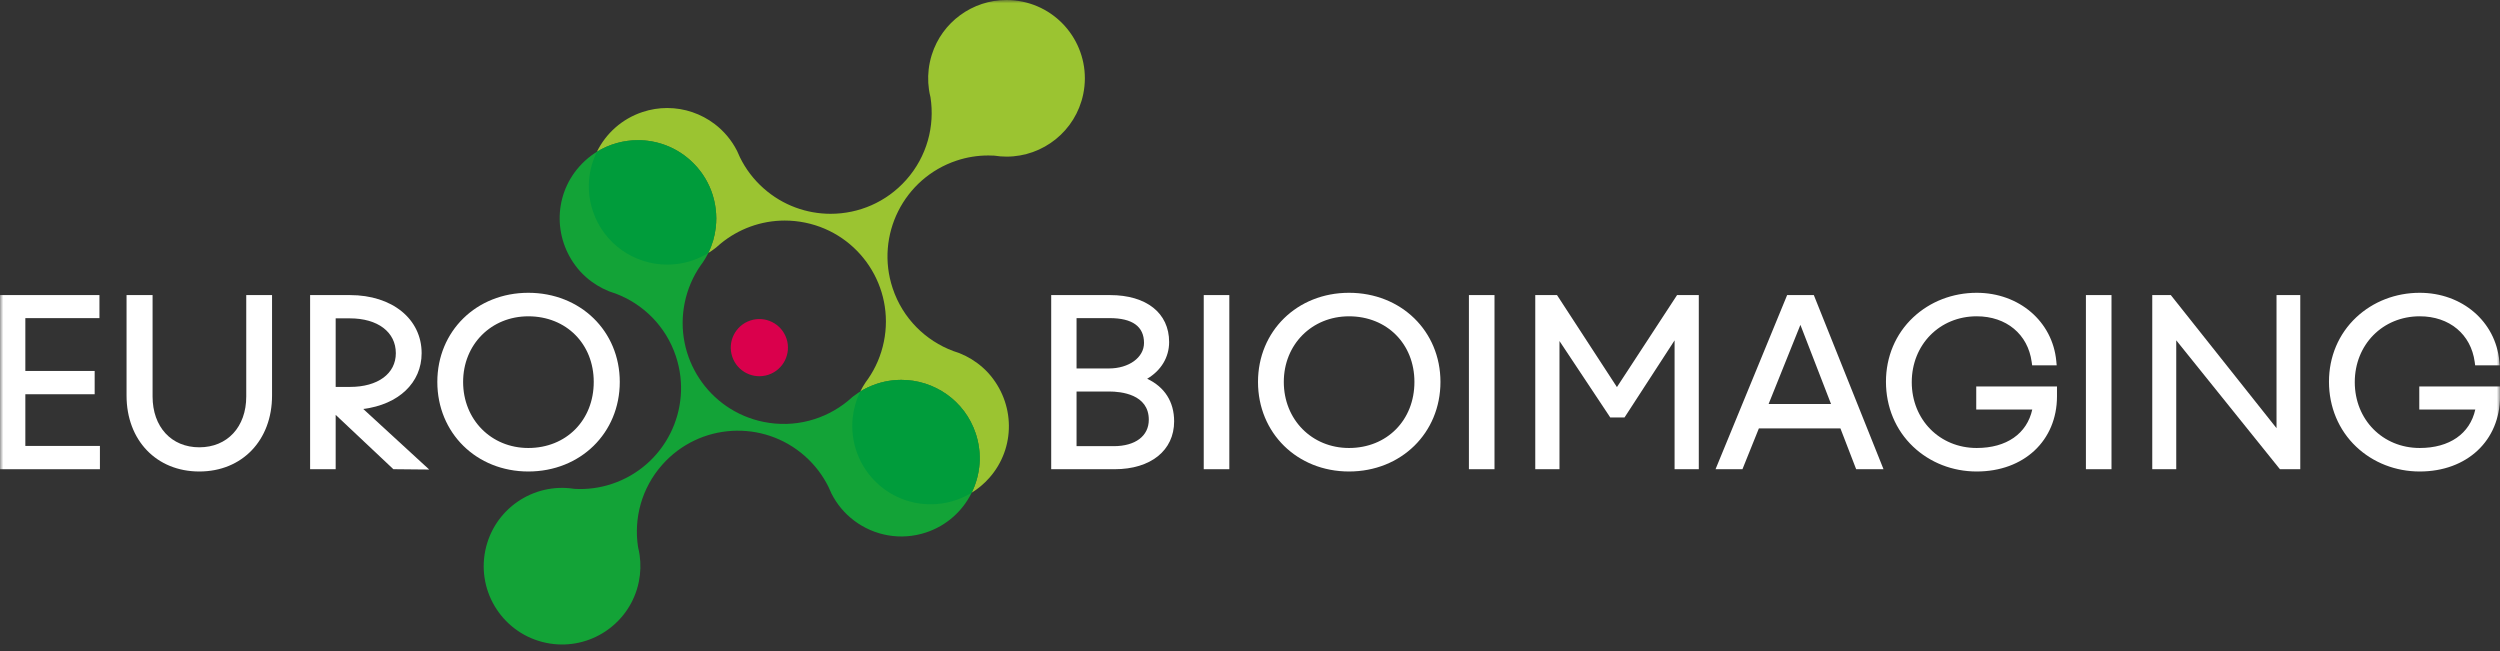 <svg width="384" height="100" viewBox="0 0 384 100" fill="none" xmlns="http://www.w3.org/2000/svg">
<rect x="0" y="0" width="384" height="100" fill="#333333" stroke="none"/>
<mask id="mask0_20_1054" style="mask-type:luminance" maskUnits="userSpaceOnUse" x="0" y="0" width="384" height="100">
<path d="M0 100H384V0H0V100Z" fill="white"/>
</mask>
<g mask="url(#mask0_20_1054)">
<path d="M83.911 98.747C77.401 97.412 73.207 91.054 74.544 84.547C75.842 78.22 81.896 74.08 88.217 75.088C90.178 75.201 92.1 74.955 93.99 74.326C102.123 71.624 106.521 62.843 103.815 54.715C102.274 50.084 98.759 46.663 94.515 45.077C94.233 44.992 93.951 44.898 93.675 44.793L93.508 44.726C92.254 44.222 91.066 43.501 89.999 42.554C89.686 42.275 89.392 41.986 89.115 41.684C84.989 37.092 84.886 30.194 88.99 25.576C93.401 20.61 101.007 20.157 105.976 24.568C109.017 27.267 110.366 31.159 109.946 34.912C109.734 36.803 109.073 38.653 107.955 40.3C107.834 40.477 107.709 40.653 107.578 40.825C106.437 42.483 105.605 44.391 105.174 46.487C103.452 54.876 108.861 63.076 117.255 64.798C122.032 65.778 126.743 64.45 130.237 61.582C130.46 61.398 130.677 61.211 130.887 61.017L131.015 60.914C132.078 60.08 133.299 59.412 134.653 58.962C135.05 58.832 135.447 58.719 135.846 58.632C141.821 57.319 147.906 60.684 149.87 66.579C151.966 72.88 148.557 79.689 142.249 81.784C138.332 83.086 134.22 82.265 131.164 79.945C129.743 78.867 128.553 77.468 127.713 75.805C127.575 75.47 127.426 75.137 127.265 74.807C126.402 73.057 125.194 71.442 123.645 70.066C117.235 64.378 107.425 64.962 101.736 71.368C98.536 74.968 97.32 79.64 98.009 84.053C98.109 84.45 98.188 84.854 98.247 85.261C98.436 86.597 98.406 87.986 98.119 89.385C98.035 89.792 97.93 90.194 97.807 90.583C95.981 96.396 90.011 99.998 83.911 98.747Z" fill="#13A337"/>
<path d="M154.586 -0.001C149.395 -0.001 144.705 3.376 143.123 8.412C143.002 8.801 142.897 9.202 142.813 9.612C142.526 11.006 142.495 12.398 142.685 13.733C142.744 14.14 142.823 14.544 142.923 14.938C143.609 19.352 142.396 24.026 139.196 27.626C136.129 31.08 131.869 32.84 127.586 32.84C123.923 32.84 120.244 31.551 117.287 28.928C115.738 27.552 114.527 25.938 113.667 24.185C113.506 23.858 113.357 23.527 113.219 23.19C112.379 21.527 111.186 20.127 109.768 19.047C107.695 17.474 105.135 16.591 102.482 16.591C101.223 16.591 99.943 16.788 98.683 17.208C95.499 18.267 93.054 20.524 91.682 23.312C93.602 22.131 95.793 21.534 97.992 21.534C100.834 21.534 103.686 22.532 105.977 24.566C109.018 27.265 110.367 31.16 109.945 34.913C109.794 36.269 109.41 37.607 108.79 38.863C109.182 38.623 109.558 38.362 109.917 38.08L110.042 37.978C110.255 37.784 110.472 37.597 110.695 37.413C113.419 35.174 116.882 33.877 120.541 33.877C121.572 33.877 122.625 33.982 123.677 34.197C132.071 35.918 137.48 44.118 135.757 52.508C135.327 54.603 134.493 56.512 133.354 58.17C133.223 58.341 133.098 58.515 132.977 58.694C132.662 59.157 132.383 59.639 132.14 60.132C132.913 59.656 133.753 59.262 134.652 58.963C135.048 58.83 135.448 58.72 135.847 58.63C136.715 58.441 137.585 58.349 138.443 58.349C143.502 58.349 148.191 61.537 149.868 66.577C150.908 69.699 150.595 72.945 149.249 75.68C150.229 75.079 151.141 74.324 151.942 73.419C156.046 68.801 155.943 61.903 151.816 57.308C151.54 57.008 151.246 56.719 150.933 56.44C149.866 55.494 148.675 54.77 147.423 54.268L147.257 54.202C146.981 54.097 146.699 54.002 146.417 53.918C142.173 52.331 138.655 48.911 137.114 44.28C134.411 36.154 138.809 27.37 146.942 24.666C148.537 24.136 150.16 23.881 151.806 23.881C152.108 23.881 152.41 23.888 152.715 23.906C153.352 24.006 153.987 24.057 154.615 24.057C160.208 24.057 165.221 20.137 166.388 14.445C167.724 7.938 163.531 1.583 157.021 0.247C156.204 0.081 155.388 -0.001 154.586 -0.001Z" fill="#9BC431"/>
<path d="M97.992 21.533C95.793 21.533 93.601 22.132 91.681 23.314C90.335 26.049 90.022 29.296 91.062 32.415C92.739 37.455 97.431 40.645 102.487 40.645C103.347 40.645 104.218 40.553 105.085 40.361C105.485 40.275 105.882 40.164 106.278 40.032C107.177 39.735 108.017 39.338 108.79 38.865C109.409 37.608 109.793 36.27 109.944 34.912C110.367 31.159 109.018 27.267 105.976 24.568C103.685 22.534 100.833 21.533 97.992 21.533ZM138.442 58.348C137.585 58.348 136.714 58.44 135.847 58.632C135.447 58.719 135.048 58.831 134.654 58.962C133.755 59.261 132.913 59.655 132.14 60.131C131.523 61.388 131.139 62.726 130.985 64.082C130.563 67.835 131.914 71.729 134.956 74.428C137.247 76.46 140.099 77.46 142.94 77.46C145.137 77.46 147.328 76.862 149.248 75.679C150.595 72.944 150.907 69.7 149.87 66.579C148.191 61.538 143.501 58.348 138.442 58.348Z" fill="#009C3B"/>
<path d="M120.806 52.011C121.572 54.311 120.328 56.798 118.026 57.563C115.722 58.328 113.236 57.084 112.471 54.782C111.703 52.482 112.95 49.995 115.251 49.23C117.555 48.465 120.041 49.711 120.806 52.011Z" fill="#DA004C"/>
<path d="M3.893 68.495V60.556H13.941H14.54V59.958V57.578V56.979H13.941H3.893V48.864H14.678H15.275V48.268V45.922V45.323H14.678H0.598H-0.001V45.922V71.474V72.072H0.598H14.748H15.347V71.474V69.094V68.495H14.748H3.893Z" fill="white"/>
<path d="M38.423 45.324H37.824V45.922V60.903C37.824 65.569 34.926 68.706 30.612 68.706C26.319 68.706 23.436 65.569 23.436 60.903V45.922V45.324H22.837H20.037H19.438V45.922V60.762C19.438 67.626 24.033 72.421 30.612 72.421C37.191 72.421 41.786 67.626 41.786 60.762V45.922V45.324H41.19H38.423Z" fill="white"/>
<path d="M51.559 59.43V48.899H53.727C58.023 48.899 60.8 50.999 60.8 54.251C60.8 57.398 58.038 59.43 53.763 59.43H51.559ZM55.798 62.82C61.218 62.129 64.763 58.803 64.763 54.251C64.763 48.996 60.24 45.325 53.763 45.325H48.228H47.632V45.921V71.473V72.071H48.228H50.96H51.559V71.473V63.723L60.252 71.908L60.421 72.069L60.657 72.071L64.369 72.107L65.925 72.12L64.779 71.069L55.798 62.82Z" fill="white"/>
<path d="M81.15 68.811C75.442 68.811 71.135 64.448 71.135 58.663C71.135 52.917 75.442 48.585 81.15 48.585C86.974 48.585 91.198 52.822 91.198 58.663C91.198 64.543 86.974 68.811 81.15 68.811ZM81.15 44.973C73.181 44.973 67.173 50.86 67.173 58.663C67.173 66.505 73.181 72.421 81.15 72.421C89.158 72.421 95.197 66.505 95.197 58.663C95.197 50.86 89.158 44.973 81.15 44.973Z" fill="white"/>
<path d="M171.064 68.531H165.358V60.136H170.362C172.195 60.136 176.455 60.558 176.455 64.473C176.455 66.975 174.389 68.531 171.064 68.531ZM165.358 48.863H170.434C173.941 48.863 175.721 50.148 175.721 52.678C175.721 54.912 173.401 56.595 170.329 56.595H165.358V48.863ZM176.204 58.179C178.34 56.915 179.579 54.881 179.579 52.537C179.579 48.088 176.099 45.325 170.503 45.325H162.063H161.464V45.921V71.473V72.072H162.063H171.205C176.76 72.072 180.347 69.186 180.347 64.719C180.347 61.717 178.89 59.438 176.204 58.179Z" fill="white"/>
<path d="M185.493 45.324H184.894V45.922V71.472V72.071H185.493H188.225H188.824V71.472V45.922V45.324H188.225H185.493Z" fill="white"/>
<path d="M207.207 68.811C201.498 68.811 197.192 64.448 197.192 58.663C197.192 52.917 201.498 48.585 207.207 48.585C213.031 48.585 217.255 52.822 217.255 58.663C217.255 64.543 213.031 68.811 207.207 68.811ZM207.207 44.973C199.237 44.973 193.229 50.86 193.229 58.663C193.229 66.505 199.237 72.421 207.207 72.421C215.214 72.421 221.254 66.505 221.254 58.663C221.254 50.86 215.214 44.973 207.207 44.973Z" fill="white"/>
<path d="M226.224 45.324H225.625V45.922V71.472V72.071H226.224H228.956H229.555V71.472V45.922V45.324H228.956H226.224Z" fill="white"/>
<path d="M257.919 45.324H257.597L257.42 45.595L248.36 59.457L239.334 45.595L239.157 45.324H238.832H236.415H235.816V45.922V71.472V72.071H236.415H238.937H239.536V71.472V52.383L247.16 63.858L247.336 64.126H247.659H249.2H249.522L249.702 63.853L257.215 52.281V71.472V72.071H257.814H260.336H260.935V71.472V45.922V45.324H260.336H257.919Z" fill="white"/>
<path d="M271.657 62.055L276.542 49.897L281.247 62.055H271.657ZM278.753 45.699L278.602 45.322H278.198H274.906H274.504L274.353 45.694L263.846 71.246L263.506 72.072H264.399H267.236H267.64L267.791 71.696L270.162 65.806H282.691L284.959 71.688L285.107 72.072H285.517H288.425H289.308L288.981 71.251L278.753 45.699Z" fill="white"/>
<path d="M304.149 59.36H303.55V59.959V62.302V62.901H304.149H312.157C311.338 66.616 308.199 68.811 303.624 68.811C297.936 68.811 293.646 64.464 293.646 58.697C293.646 52.933 297.936 48.583 303.624 48.583C308.174 48.583 311.489 51.336 312.067 55.594L312.137 56.111H312.659H315.252H315.907L315.846 55.456C315.273 49.382 310.132 44.973 303.624 44.973C299.925 44.973 296.459 46.314 293.863 48.75C291.167 51.28 289.683 54.788 289.683 58.628C289.683 62.512 291.165 66.058 293.861 68.612C296.454 71.068 299.92 72.421 303.624 72.421C310.885 72.421 315.954 67.67 315.954 60.867V59.959V59.36H315.357H304.149Z" fill="white"/>
<path d="M320.995 45.324H320.396V45.922V71.472V72.071H320.995H323.726H324.326V71.472V45.922V45.324H323.726H320.995Z" fill="white"/>
<path d="M350.273 45.324H349.674V45.922V65.769L333.615 45.549L333.436 45.324H333.147H331.186H330.587V45.922V71.472V72.071H331.186H333.672H334.271V71.472V52.273L350.017 71.848L350.197 72.071H350.483H352.726H353.322V71.472V45.922V45.324H352.726H350.273Z" fill="white"/>
<path d="M383.405 59.36H372.197H371.601V59.959V62.302V62.901H372.197H380.205C379.386 66.616 376.247 68.811 371.672 68.811C365.984 68.811 361.693 64.464 361.693 58.697C361.693 52.933 365.984 48.583 371.672 48.583C376.221 48.583 379.537 51.336 380.115 55.594L380.184 56.111H380.707H383.3H383.958L383.896 55.456C383.323 49.382 378.18 44.973 371.672 44.973C367.973 44.973 364.507 46.314 361.911 48.75C359.215 51.28 357.73 54.788 357.73 58.628C357.73 62.512 359.215 66.058 361.908 68.612C364.502 71.068 367.968 72.421 371.672 72.421C378.933 72.421 384.004 67.67 384.004 60.867V59.959V59.36H383.405Z" fill="white"/>
</g>
</svg>
